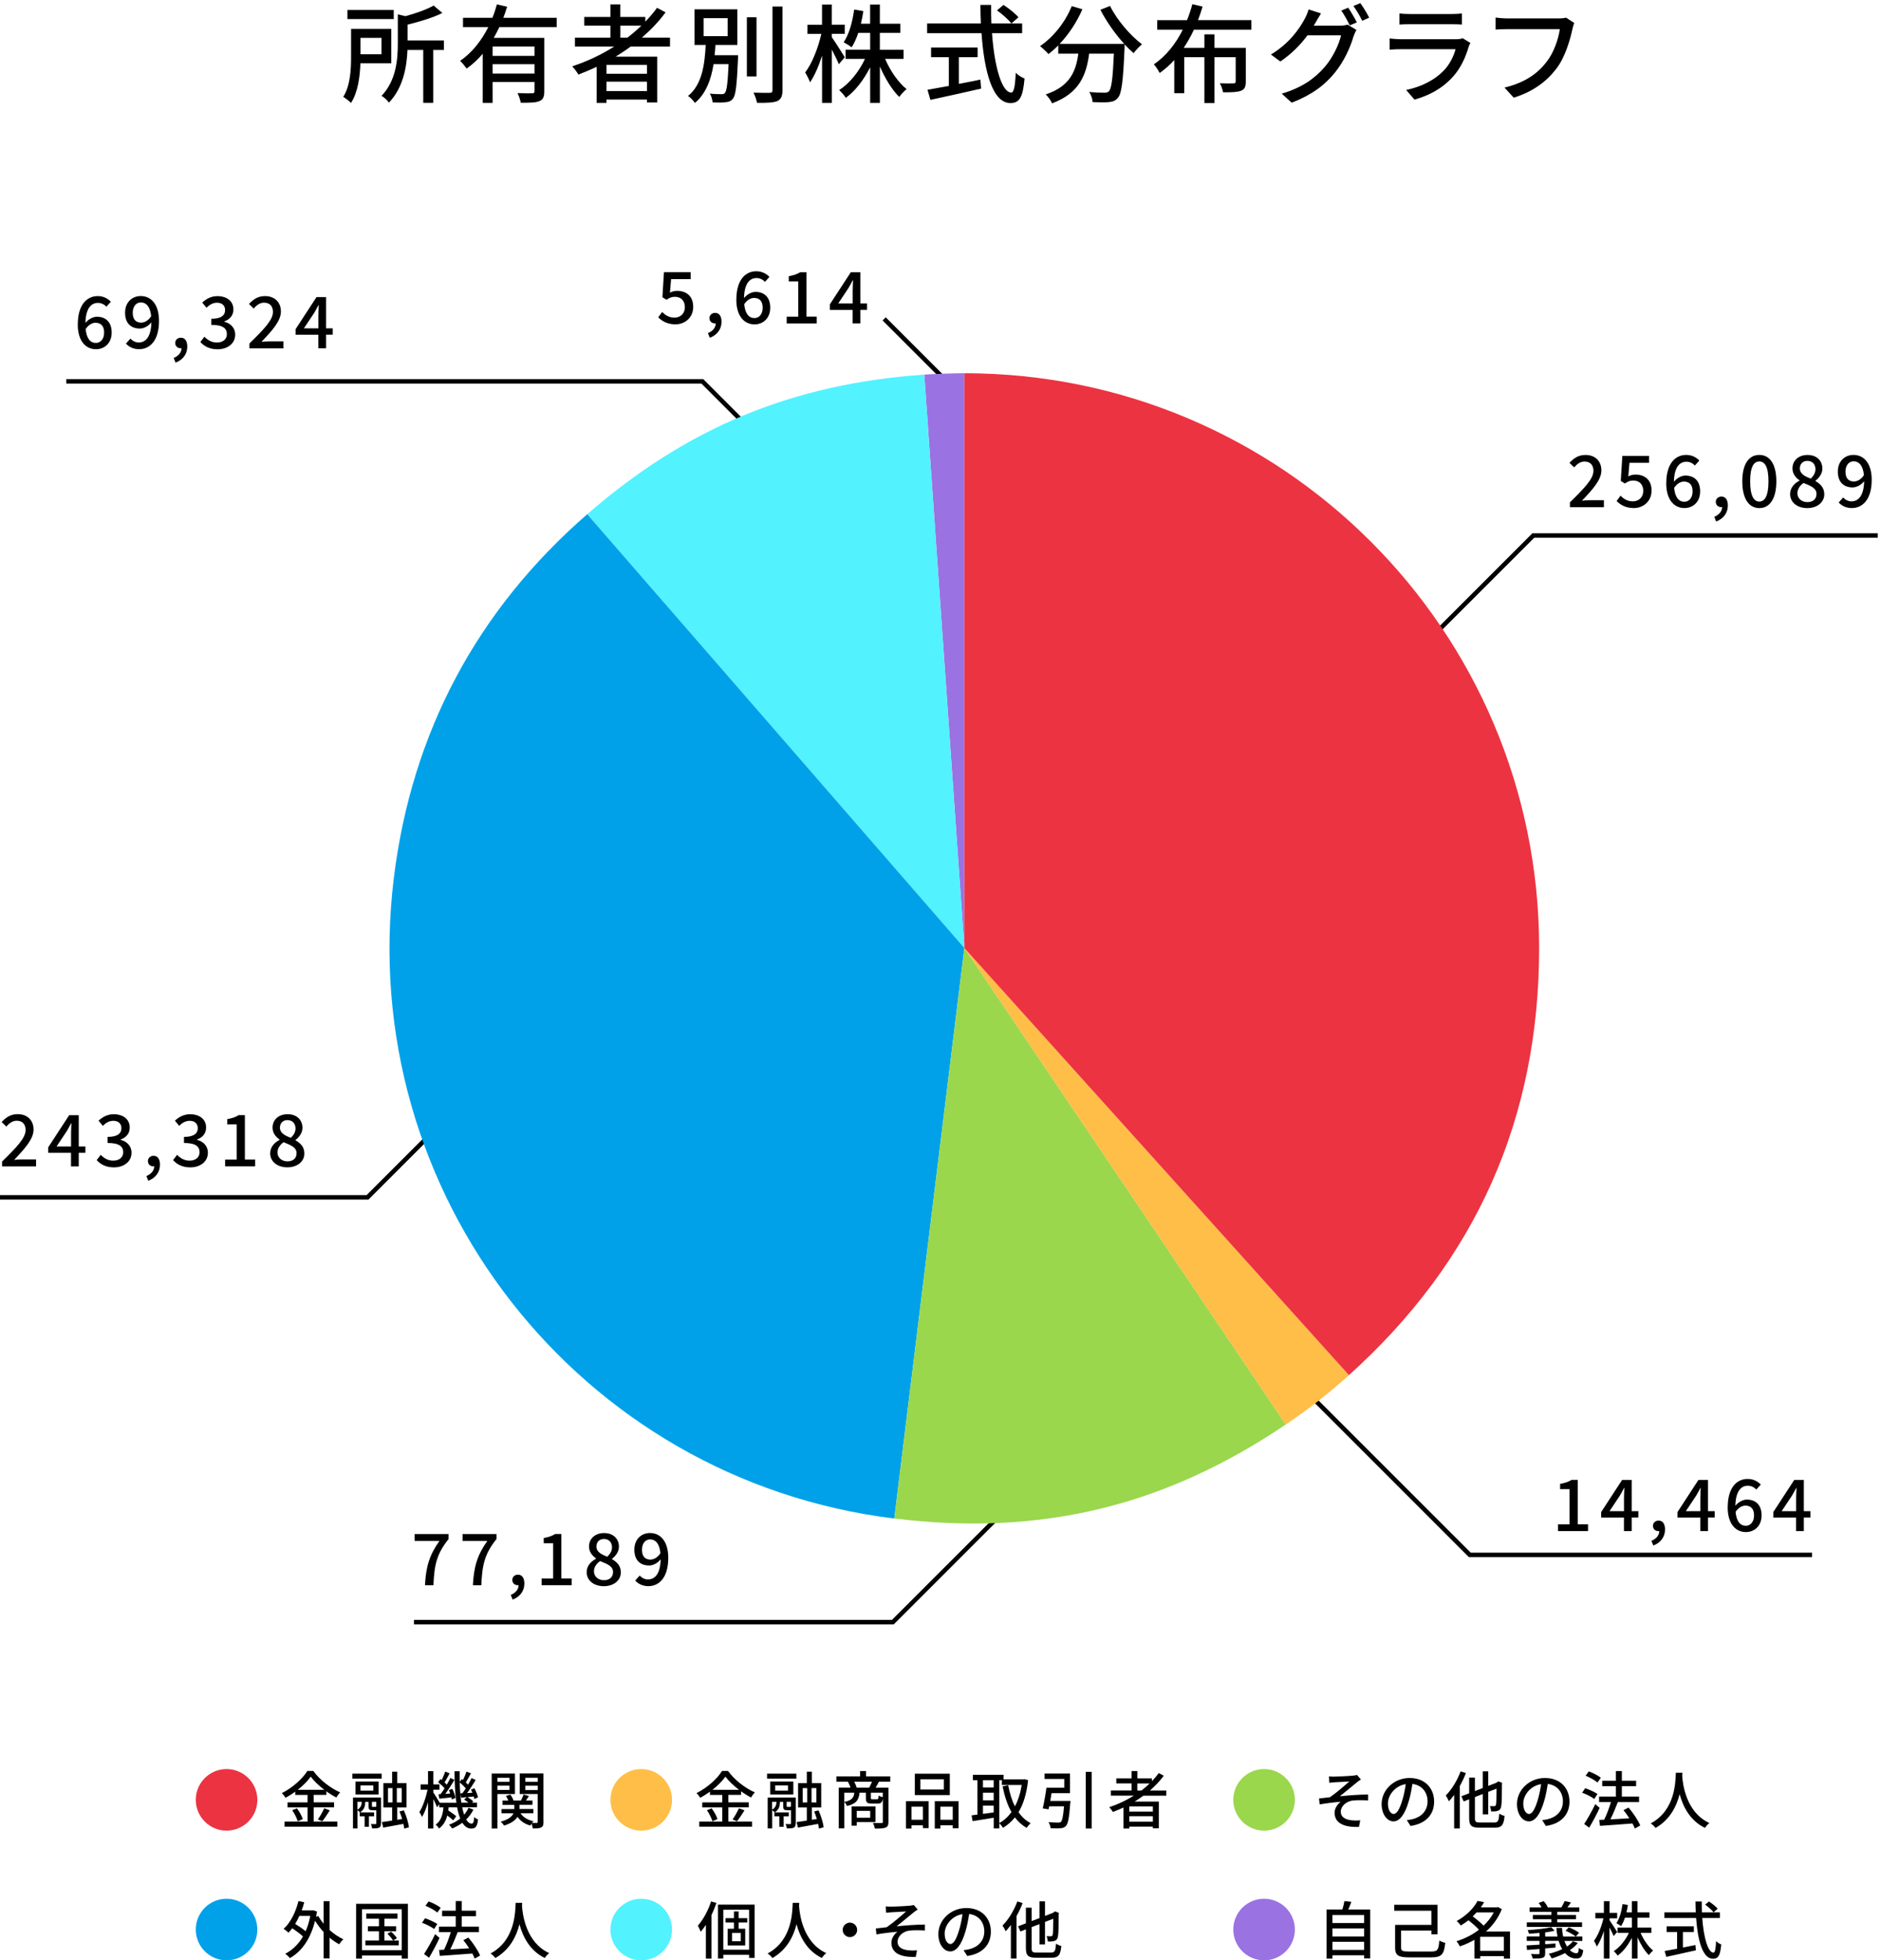 <?xml version="1.0" encoding="UTF-8"?><svg id="_レイヤー_1" xmlns="http://www.w3.org/2000/svg" width="420.92" height="438.67" viewBox="0 0 420.92 438.67"><defs><style>.cls-1{fill:none;stroke:#000;stroke-miterlimit:10;}.cls-2,.cls-3,.cls-4,.cls-5,.cls-6,.cls-7,.cls-8{stroke-width:0px;}.cls-3{fill:#9ad74c;}.cls-4{fill:#52f2fe;}.cls-5{fill:#9a72e2;}.cls-6{fill:#00a1e9;}.cls-7{fill:#ffbe47;}.cls-8{fill:#ec3341;}</style></defs><path class="cls-2" d="m80.65,14.16c-.1,2.9-.53,6.46-2.11,8.88-.34-.38-1.27-1.1-1.73-1.37,1.61-2.54,1.75-6.22,1.75-8.95v-6.26h9v7.7h-6.91Zm7.46-9.89h-10.37v-2.04h10.37v2.04Zm-7.44,4.2v3.67h4.7v-3.67h-4.7Zm18.67,2.71h-2.4v11.83h-2.23v-11.83h-3.53c-.14,3.7-.94,8.45-4.15,11.79-.31-.48-1.1-1.25-1.66-1.51,3.31-3.46,3.65-8.16,3.65-11.79V3.21l1.7.41c2.38-.65,4.82-1.51,6.31-2.38l1.97,1.66c-2.16,1.08-5.09,1.94-7.8,2.62v3.53h8.14v2.14Z"/><path class="cls-2" d="m111.74,6.07c-.38.82-.82,1.63-1.25,2.4h11.31v11.95c0,1.2-.24,1.87-1.1,2.21-.84.36-2.18.36-4.18.36-.07-.6-.41-1.56-.7-2.16,1.42.07,2.86.07,3.26.05.41,0,.53-.12.53-.48v-2.06h-9.38v4.68h-2.21v-10.99c-1.06,1.25-2.26,2.38-3.6,3.31-.34-.48-1.01-1.32-1.46-1.73,2.71-1.82,4.8-4.58,6.31-7.54h-5.66v-2.09h6.58c.41-1.01.74-2.02,1.01-3l2.28.53c-.26.82-.53,1.66-.84,2.47h11.93v2.09h-12.82Zm7.87,4.34h-9.38v2.09h9.38v-2.09Zm0,6.05v-2.09h-9.38v2.09h9.38Z"/><path class="cls-2" d="m141.12,10.42c-1.08.82-2.21,1.54-3.36,2.26h9.31v10.25h-2.3v-.65h-9.05v.74h-2.21v-8.06c-1.34.62-2.71,1.2-4.08,1.73-.26-.5-.96-1.39-1.37-1.85,3.31-1.1,6.5-2.59,9.38-4.42h-8.78v-1.99h7.94v-2.69h-5.86v-1.94h5.86V.98h2.21v2.81h5.59v1.06c.96-.98,1.85-2.02,2.62-3.1l1.92,1.01c-1.51,2.06-3.31,3.94-5.3,5.66h6.29v1.99h-8.81Zm3.65,4.1h-9.05v1.99h9.05v-1.99Zm0,5.86v-2.11h-9.05v2.11h9.05Zm-4.39-11.95c1.13-.84,2.16-1.75,3.14-2.69h-4.7v2.69h1.56Z"/><path class="cls-2" d="m165.16,12.36s0,.62-.02.91c-.26,5.86-.5,8.09-1.15,8.83-.43.55-.91.7-1.63.77-.62.1-1.75.1-2.9.05-.05-.6-.26-1.42-.62-1.97,1.1.12,2.16.12,2.57.12.38,0,.62-.02.79-.26.41-.43.65-2.14.84-6.46h-3.36c-.55,3.38-1.66,6.58-4.18,8.69-.34-.53-.98-1.22-1.54-1.56,3.22-2.59,3.74-7.25,3.96-11.42h-2.5V2.09h9.58v7.97h-4.9c-.05.77-.1,1.54-.19,2.3h5.26Zm-7.7-4.27h5.38v-4.03h-5.38v4.03Zm11.83,9.02h-2.16V3.86h2.16v13.25Zm5.81-15.65v18.72c0,1.39-.34,2.04-1.18,2.45-.89.34-2.33.41-4.51.38-.12-.6-.46-1.63-.79-2.28,1.63.07,3.14.05,3.62.05.46-.02.62-.17.62-.6V1.46h2.23Z"/><path class="cls-2" d="m187.72,14.38c-.31-.79-.98-2.09-1.58-3.29v11.93h-2.18v-10.58c-.74,2.35-1.7,4.54-2.69,5.98-.22-.62-.72-1.61-1.1-2.21,1.51-1.9,2.93-5.52,3.62-8.62h-3.1v-2.06h3.26V1.01h2.18v4.51h2.9v2.06h-2.9v.74c.65.89,2.47,3.77,2.9,4.49l-1.32,1.56Zm10.35-1.2c1.13,2.66,2.95,5.28,4.8,6.77-.53.41-1.25,1.18-1.63,1.75-1.61-1.56-3.19-4.15-4.34-6.82v8.14h-2.18v-7.97c-1.42,2.81-3.34,5.33-5.45,6.84-.34-.55-1.01-1.32-1.49-1.73,2.28-1.44,4.46-4.13,5.78-6.98h-4.34v-2.04h5.5v-3.79h-2.66c-.41,1.25-.91,2.35-1.49,3.24-.38-.31-1.3-.89-1.78-1.13,1.22-1.78,1.97-4.54,2.35-7.32l2.06.34c-.14.98-.34,1.92-.55,2.83h2.06V1.01h2.18v4.3h4.58v2.04h-4.58v3.79h5.3v2.04h-4.13Z"/><path class="cls-2" d="m221.99,7.44c.53,7.56,2.21,13.27,4.3,13.27.58,0,.86-1.3,1.01-4.42.5.53,1.34,1.06,1.97,1.27-.38,4.32-1.18,5.5-3.17,5.5-3.96,0-5.86-6.98-6.46-15.63h-12.17v-2.18h12.02c-.05-1.37-.1-2.76-.1-4.15h2.4c-.02,1.39,0,2.81.05,4.15h6.89v2.18h-6.74Zm-7.44,11.33c1.58-.29,3.22-.62,4.83-.96l.17,2.02c-3.98.91-8.28,1.85-11.35,2.52l-.65-2.26c1.3-.22,2.95-.53,4.78-.86v-6.43h-3.98v-2.16h10.42v2.16h-4.2v5.98Zm10.01-17.67c1.18.77,2.64,1.94,3.34,2.76l-1.56,1.39c-.67-.84-2.06-2.09-3.24-2.93l1.46-1.22Z"/><path class="cls-2" d="m248.4,1.34c1.54,3.12,4.56,6.65,7.15,8.57-.58.48-1.44,1.37-1.87,1.99-.65-.55-1.34-1.22-2.02-1.97,0,.22,0,.72-.02.94-.31,7.27-.65,10.06-1.46,10.99-.55.7-1.1.86-1.97.98-.82.1-2.28.07-3.72,0-.02-.67-.34-1.61-.74-2.26,1.46.14,2.83.17,3.38.17.48,0,.77-.07,1.03-.34.55-.58.86-2.83,1.1-8.4h-5.54c-.6,4.66-2.14,8.86-8.3,11.11-.24-.58-.91-1.54-1.42-1.99,5.52-1.82,6.79-5.33,7.3-9.12h-4.49v-1.85c-.7.72-1.44,1.37-2.18,1.94-.41-.48-1.37-1.37-1.9-1.78,2.98-2.02,5.62-5.3,7.1-8.95l2.38.7c-1.25,2.9-3.05,5.59-5.09,7.75h14.45c-1.99-2.18-3.96-4.97-5.33-7.63l2.16-.86Z"/><path class="cls-2" d="m267.16,6.65c-.65,1.42-1.42,2.78-2.28,4.06h4.63v-3.02h2.26v3.02h7.01v7.56c0,1.1-.24,1.7-1.06,2.04-.82.31-2.09.36-4.03.34-.1-.6-.41-1.46-.72-2.02,1.34.05,2.69.05,3.05.02.38,0,.5-.1.5-.43v-5.42h-4.75v10.25h-2.26v-10.25h-4.51v8.06h-2.23v-7.42c-.98,1.08-2.06,2.04-3.26,2.9-.29-.58-.86-1.46-1.3-1.94,2.78-1.9,4.94-4.68,6.46-7.75h-5.71v-2.14h6.67c.48-1.2.89-2.4,1.18-3.58l2.3.55c-.29,1.01-.65,2.02-1.03,3.02h11.95v2.14h-12.87Z"/><path class="cls-2" d="m294.34,5.13c-.12.22-.22.41-.36.62h5.79c.67,0,1.34-.1,1.8-.24l1.97,1.2c-.24.38-.5.98-.67,1.46-.65,2.3-2.06,5.52-4.22,8.16-2.21,2.71-5.11,4.92-9.6,6.65l-2.23-2.02c4.63-1.37,7.49-3.5,9.62-5.98,1.78-2.04,3.22-5.06,3.65-7.08h-7.51c-1.51,2.06-3.58,4.18-6.07,5.86l-2.11-1.56c4.18-2.52,6.41-5.83,7.54-7.94.29-.5.7-1.46.89-2.16l2.78.91c-.48.72-.98,1.63-1.25,2.11Zm9.29-.12l-1.58.67c-.48-.96-1.25-2.4-1.9-3.31l1.54-.65c.6.86,1.46,2.35,1.94,3.29Zm2.76-1.06l-1.56.7c-.5-1.03-1.3-2.4-1.97-3.31l1.54-.65c.65.89,1.56,2.4,1.99,3.26Z"/><path class="cls-2" d="m328.65,10.46c-.67,2.33-1.75,4.75-3.53,6.72-2.47,2.74-5.52,4.25-8.59,5.11l-1.87-2.16c3.5-.72,6.43-2.28,8.4-4.32,1.37-1.42,2.23-3.22,2.66-4.8h-12.22c-.58,0-1.63.02-2.54.1v-2.5c.94.1,1.85.17,2.54.17h12.29c.65,0,1.22-.1,1.54-.22l1.71,1.06c-.14.26-.34.62-.38.84Zm-13.2-7.32h9.34c.77,0,1.75-.05,2.35-.12v2.47c-.6-.05-1.56-.07-2.38-.07h-9.31c-.77,0-1.63.02-2.3.07v-2.47c.62.07,1.51.12,2.3.12Z"/><path class="cls-2" d="m351.86,6.55c-.53,2.45-1.63,6.26-3.58,8.81-2.18,2.86-5.18,5.14-9.55,6.5l-2.06-2.26c4.71-1.15,7.42-3.19,9.38-5.71,1.66-2.09,2.69-5.16,3-7.37h-11.79c-1.03,0-1.99.05-2.59.1v-2.69c.67.1,1.8.19,2.59.19h11.64c.41,0,1.01-.02,1.54-.17l1.85,1.2c-.19.38-.31.91-.43,1.39Z"/><path class="cls-2" d="m70.2,407.63h5.29v1.13h-11.81v-1.13h5.14v-3.18h-4.47v-1.12h4.47v-1.67h-2.75v-.73c-.7.5-1.43.97-2.19,1.37-.15-.29-.53-.78-.81-1.05,2.38-1.18,4.66-3.24,5.71-4.96h1.33c1.48,2.04,3.82,3.85,6,4.79-.31.34-.62.78-.84,1.16-.74-.38-1.5-.85-2.24-1.39v.8h-2.84v1.67h4.57v1.12h-4.57v3.18Zm-3.75-2.97c.55.74,1.11,1.74,1.3,2.41l-1.13.5c-.17-.67-.7-1.72-1.23-2.49l1.06-.42Zm6.12-4.15c-1.22-.92-2.31-1.96-3.04-2.94-.67.95-1.69,1.99-2.9,2.94h5.94Zm-1.44,6.63c.48-.66,1.08-1.72,1.42-2.49l1.25.46c-.55.88-1.18,1.83-1.69,2.46l-.97-.43Z"/><path class="cls-2" d="m78.85,396.9h6.56v1.11h-6.56v-1.11Zm6.4,11.12c0,.49-.08.79-.43.97-.32.15-.81.17-1.54.17-.03-.28-.15-.7-.29-.98.48.01.91.01,1.04.01.14,0,.18-.04.18-.18v-2.93h-.87c-.73,0-.88-.2-.88-.95v-.92h-.73c0,.78-.13,1.71-1.16,2.37-.13-.15-.38-.38-.57-.5v4.08h-1.01v-6.91h6.28v5.79Zm-.52-6.46h-5.18v-2.9h5.18v2.9Zm-4.75,3.4c.85-.48.97-1.23.97-1.76h-.97v1.76Zm.52.6h3.21v.88h-1.15v2.35h-.97v-2.35h-1.09v-.88Zm3.04-6.02h-2.87v1.15h2.87v-1.15Zm.42,4.79c.17,0,.21-.03.24-.11v-1.02h-.97v.91c0,.21.03.22.2.22h.53Zm6.49,4.85c-.03-.29-.1-.66-.18-1.04-1.6.29-3.25.6-4.51.83l-.31-1.23c.63-.08,1.43-.2,2.3-.34v-2.94h-1.96v-5.45h1.96v-2.55h1.13v2.55h2.09v5.45h-2.09v2.76l1.11-.18c-.18-.57-.38-1.16-.6-1.68l.98-.25c.55,1.22,1.04,2.8,1.13,3.8l-1.05.28Zm-3.63-5.84h1.01v-3.21h-1.01v3.21Zm3.07-3.21h-1.09v3.21h1.09v-3.21Z"/><path class="cls-2" d="m105.93,404.95c-.41.84-.94,1.57-1.61,2.21.35.6.76.92,1.2.92.38,0,.52-.31.59-1.48.22.24.62.46.87.57-.2,1.57-.56,2.02-1.54,2.02-.81,0-1.46-.48-1.98-1.3-.69.5-1.44.94-2.28,1.28-.15-.22-.46-.63-.7-.84.95-.35,1.79-.81,2.51-1.4-.29-.7-.52-1.54-.7-2.49h-1.9c-.03.24-.06.46-.08.69.66.42,1.4.94,1.79,1.32l-.69.9c-.29-.29-.81-.71-1.33-1.09-.29,1.18-.84,2.18-1.83,2.91-.17-.27-.49-.69-.77-.85,1.25-.87,1.61-2.33,1.75-3.87h-.94v-.7l-.48.67c-.17-.43-.52-1.19-.85-1.85v6.61h-1.18v-5.9c-.38,1.29-.84,2.51-1.34,3.31-.14-.34-.42-.83-.6-1.09.76-1.16,1.47-3.24,1.83-5.01h-1.54v-1.19h1.65v-2.96h1.18v2.96h1.39v1.19h-1.39v.6c.35.5,1.16,1.83,1.44,2.33h3.73c-.29-2.04-.41-4.47-.42-7.06h1.15c-.01.81,0,1.61.01,2.38l.45-.62c.1.07.18.14.28.21.29-.57.6-1.33.78-1.88l1.01.38c-.39.69-.81,1.47-1.15,2.03.18.18.36.35.49.52.31-.53.59-1.05.8-1.5l.92.43c-.57.95-1.29,2.07-1.93,2.94l1.19-.08c-.1-.24-.2-.48-.31-.69l.76-.31c.36.66.71,1.5.8,2.04l-.8.36c-.03-.17-.08-.36-.14-.56-.49.06-.97.1-1.41.15.46.27,1.02.66,1.3.95l-.29.28h1.12v1.04h-3.31c.13.62.27,1.18.43,1.65.41-.48.73-.99.98-1.54l1.09.41Zm-7.34-3.46c.29-.38.59-.83.9-1.3-.35-.43-.94-.98-1.44-1.37l.52-.71c.1.07.18.14.28.22.29-.6.59-1.34.78-1.89l.99.39c-.38.69-.78,1.47-1.13,2.03.18.17.35.35.49.5.31-.53.59-1.05.8-1.5l.92.43c-.6,1.01-1.36,2.2-2.04,3.12l1.08-.07c-.08-.27-.2-.53-.29-.77l.76-.27c.34.64.64,1.51.71,2.04l-.81.34c-.01-.14-.06-.29-.1-.46-.97.11-1.88.21-2.7.28l-.18-.99.48-.03Zm4.86-.18c.25-.32.52-.71.78-1.12-.34-.41-.87-.92-1.36-1.32.04,1.68.17,3.21.36,4.52h1.58c-.28-.24-.63-.5-.94-.69l.59-.55-1.26.14-.2-.97.43-.03Z"/><path class="cls-2" d="m111.32,401.46v7.72h-1.29v-12.3h5.2v4.58h-3.91Zm0-3.64v.91h2.69v-.91h-2.69Zm2.69,2.73v-.97h-2.69v.97h2.69Zm7.61,7.16c0,.66-.11,1.02-.53,1.23-.38.21-.99.22-1.86.22-.04-.28-.17-.73-.29-1.07-.11.15-.2.29-.27.42-1.27-.35-2.23-1.02-2.86-1.95-.45.73-1.33,1.43-3,1.96-.15-.25-.5-.64-.77-.87,1.79-.48,2.55-1.19,2.86-1.88h-2.68v-.95h2.87v-.94h-2.65v-.95h1.32c-.13-.34-.34-.73-.55-1.04l.99-.31c.31.42.6.95.71,1.34h1.67c.21-.42.46-.97.59-1.36l1.18.35c-.21.35-.45.7-.66,1.01h1.46v.95h-2.9v.94h3.1v.95h-2.87c.57.88,1.57,1.51,2.9,1.78-.11.1-.22.24-.34.38.46.01.91.01,1.06.01.17,0,.22-.07.22-.25v-6.22h-4.02v-4.61h5.31v10.83Zm-4.06-9.89v.91h2.77v-.91h-2.77Zm2.77,2.75v-.98h-2.77v.98h2.77Z"/><path class="cls-2" d="m163,407.63h5.29v1.13h-11.81v-1.13h5.14v-3.18h-4.47v-1.12h4.47v-1.67h-2.75v-.73c-.7.5-1.43.97-2.19,1.37-.15-.29-.53-.78-.81-1.05,2.38-1.18,4.66-3.24,5.71-4.96h1.33c1.48,2.04,3.82,3.85,6,4.79-.31.34-.62.78-.84,1.16-.74-.38-1.5-.85-2.24-1.39v.8h-2.84v1.67h4.57v1.12h-4.57v3.18Zm-3.75-2.97c.55.74,1.11,1.74,1.3,2.41l-1.13.5c-.17-.67-.7-1.72-1.23-2.49l1.06-.42Zm6.12-4.15c-1.22-.92-2.31-1.96-3.04-2.94-.67.95-1.69,1.99-2.9,2.94h5.94Zm-1.44,6.63c.48-.66,1.08-1.72,1.42-2.49l1.25.46c-.55.88-1.18,1.83-1.69,2.46l-.97-.43Z"/><path class="cls-2" d="m171.65,396.9h6.56v1.11h-6.56v-1.11Zm6.4,11.12c0,.49-.08.79-.43.97-.32.15-.81.17-1.54.17-.03-.28-.15-.7-.29-.98.48.01.91.01,1.04.01.14,0,.18-.04.18-.18v-2.93h-.87c-.73,0-.88-.2-.88-.95v-.92h-.73c0,.78-.13,1.71-1.16,2.37-.13-.15-.38-.38-.57-.5v4.08h-1.01v-6.91h6.28v5.79Zm-.52-6.46h-5.18v-2.9h5.18v2.9Zm-4.75,3.4c.85-.48.97-1.23.97-1.76h-.97v1.76Zm.52.6h3.21v.88h-1.15v2.35h-.97v-2.35h-1.09v-.88Zm3.04-6.02h-2.87v1.15h2.87v-1.15Zm.42,4.79c.17,0,.21-.03.24-.11v-1.02h-.97v.91c0,.21.03.22.2.22h.53Zm6.49,4.85c-.03-.29-.1-.66-.18-1.04-1.6.29-3.25.6-4.51.83l-.31-1.23c.63-.08,1.43-.2,2.3-.34v-2.94h-1.96v-5.45h1.96v-2.55h1.13v2.55h2.09v5.45h-2.09v2.76l1.11-.18c-.18-.57-.38-1.16-.6-1.68l.98-.25c.55,1.22,1.04,2.8,1.13,3.8l-1.05.28Zm-3.63-5.84h1.01v-3.21h-1.01v3.21Zm3.07-3.21h-1.09v3.21h1.09v-3.21Z"/><path class="cls-2" d="m196.68,398.71c-.27.49-.5.94-.74,1.32h2.87v7.65c0,.69-.14,1.08-.63,1.29-.5.2-1.26.22-2.4.22-.06-.35-.25-.91-.43-1.26.84.04,1.65.03,1.89.03.25-.01.32-.08.32-.29v-5.2c-.14.9-.45,1.13-1.16,1.13h-1.3c-1.09,0-1.34-.28-1.34-1.26v-1.18h-1.41c-.17,1.62-.74,2.49-2.82,2.98-.1-.27-.35-.69-.59-.9v5.91h-1.25v-9.13h2.63c-.14-.42-.35-.92-.57-1.32h-2.59v-1.19h5.31v-1.19h1.33v1.19h5.42v1.19h-2.54Zm-7.75,4.51c1.68-.34,2.12-.9,2.24-2.06h-2.24v2.06Zm2.79,4.51v.81h-1.16v-4.31h5.35v3.5h-4.19Zm2.77-7.7c.22-.38.48-.9.64-1.32h-3.98c.24.42.45.94.56,1.32h2.77Zm-2.77,5.2v1.53h3.01v-1.53h-3.01Zm5.84-4.06h-2.68v1.16c0,.28.04.31.36.31h1.01c.27,0,.32-.1.36-.85.2.15.62.31.94.36v-.98Z"/><path class="cls-2" d="m202.74,403.05h5.07v6.04h-1.29v-.63h-2.55v.73h-1.23v-6.14Zm1.23,1.25v2.91h2.55v-2.91h-2.55Zm8.57-2.61h-7.83v-4.78h7.83v4.78Zm-1.33-3.53h-5.25v2.28h5.25v-2.28Zm3.29,4.89v6.07h-1.3v-.66h-2.77v.73h-1.25v-6.14h5.32Zm-1.3,4.16v-2.91h-2.77v2.91h2.77Z"/><path class="cls-2" d="m230.06,398.36c-.32,3.01-1.06,5.37-2.14,7.17.73,1.04,1.62,1.88,2.72,2.45-.29.25-.71.74-.9,1.06-1.04-.6-1.91-1.39-2.63-2.35-.76.97-1.67,1.72-2.67,2.33-.18-.31-.53-.76-.81-1.01v1.15h-1.26v-2.4c-1.7.28-3.42.56-4.72.77l-.24-1.3c.39-.04.83-.11,1.32-.17v-7.69h-1.02v-1.21h6.86v1.01h4.44l.22-.04.84.22Zm-10.1.01v1.62h2.4v-1.62h-2.4Zm0,4.5h2.4v-1.71h-2.4v1.71Zm2.4,2.69v-1.51h-2.4v1.85l2.4-.34Zm1.26,2.38c1.04-.55,1.95-1.37,2.72-2.44-.91-1.61-1.54-3.56-1.99-5.76l1.26-.25c.32,1.74.81,3.35,1.51,4.73.7-1.33,1.22-2.94,1.51-4.78h-4.44v-1.08h-.57v9.57Z"/><path class="cls-2" d="m239.55,403.01s-.01.41-.06.57c-.24,3.19-.48,4.52-.97,5.03-.32.36-.69.46-1.23.5-.45.06-1.32.04-2.19,0-.04-.41-.21-.97-.48-1.36.88.08,1.79.1,2.14.1.28,0,.46-.01.63-.15.31-.27.53-1.26.71-3.49h-3.32l-.14.67-1.3-.21c.29-1.22.63-3.14.83-4.62h3.99v-1.96h-4.41v-1.21h5.69v4.38h-4.13c-.08.57-.2,1.18-.29,1.74h4.52Zm4.74-6.51v12.68h-1.32v-12.68h1.32Z"/><path class="cls-2" d="m255.85,401.83c-.63.48-1.29.9-1.96,1.32h5.43v5.98h-1.34v-.38h-5.28v.43h-1.29v-4.71c-.78.36-1.58.7-2.38,1.01-.15-.29-.56-.81-.8-1.08,1.93-.64,3.8-1.51,5.48-2.58h-5.13v-1.16h4.64v-1.57h-3.42v-1.13h3.42v-1.64h1.29v1.64h3.26v.62c.56-.57,1.08-1.18,1.53-1.81l1.12.59c-.88,1.2-1.93,2.3-3.1,3.31h3.67v1.16h-5.14Zm2.13,2.4h-5.28v1.16h5.28v-1.16Zm0,3.42v-1.23h-5.28v1.23h5.28Zm-2.56-6.98c.66-.49,1.26-1.02,1.83-1.57h-2.75v1.57h.91Z"/><path class="cls-2" d="m298.61,397.56c.6,0,3.38-.13,4.2-.22.39-.04.67-.1.85-.15l.88,1.02c-.24.14-.66.43-.9.63-1.02.83-2.77,2.3-3.82,3.12,2.02-.21,4.45-.39,6.33-.39v1.32c-1.34-.07-2.72-.07-3.57.04-1.32.2-2.55,1.25-2.55,2.48s1.02,1.74,2.3,1.91c.8.1,1.54.07,2.06.03l-.29,1.46c-3.49.14-5.45-.92-5.45-3.17,0-1.05.73-2,1.36-2.45-1.4.11-3.14.32-4.71.59l-.13-1.33c.76-.07,1.72-.2,2.44-.28,1.4-.95,3.46-2.75,4.33-3.52-.6.04-2.73.14-3.32.18-.36.03-.8.08-1.16.11l-.07-1.43c.39.04.77.06,1.22.06Z"/><path class="cls-2" d="m315.64,408.61l-.83-1.32c.48-.04.9-.11,1.25-.2,1.79-.41,3.39-1.72,3.39-3.98,0-2.03-1.23-3.64-3.39-3.91-.2,1.26-.43,2.62-.84,3.94-.84,2.86-2,4.44-3.39,4.44s-2.66-1.54-2.66-3.88c0-3.14,2.75-5.83,6.26-5.83s5.49,2.35,5.49,5.28-1.88,4.96-5.28,5.45Zm-3.77-2.69c.63,0,1.29-.91,1.93-3.07.35-1.11.6-2.38.77-3.61-2.52.41-3.99,2.59-3.99,4.33,0,1.61.69,2.35,1.29,2.35Z"/><path class="cls-2" d="m328.03,396.76c-.36.97-.84,1.96-1.36,2.9v9.51h-1.27v-7.51c-.38.52-.77,1-1.16,1.42-.13-.31-.5-.99-.71-1.3,1.32-1.3,2.56-3.35,3.32-5.39l1.19.38Zm6.37,11.07c.83,0,.98-.38,1.11-1.99.29.21.83.45,1.18.52-.2,1.99-.59,2.63-2.2,2.63h-3.39c-1.82,0-2.34-.45-2.34-2.16v-4.2l-1.22.49-.52-1.16,1.74-.67v-3.5h1.29v3l1.75-.67v-3.74h1.23v3.26l1.81-.7.2-.15.22-.18.9.36-.06.2c-.01,2.49-.04,4.36-.15,4.94-.08.66-.36.97-.8,1.11-.41.14-1.04.15-1.47.14-.03-.35-.15-.9-.31-1.19.35.01.8.01.98.01.21,0,.34-.06.42-.36.07-.34.1-1.53.11-3.56l-1.85.71v5.04h-1.23v-4.55l-1.75.67v4.72c0,.81.17.98,1.13.98h3.22Z"/><path class="cls-2" d="m345.93,408.61l-.83-1.32c.48-.04.9-.11,1.25-.2,1.79-.41,3.39-1.72,3.39-3.98,0-2.03-1.23-3.64-3.39-3.91-.2,1.26-.43,2.62-.84,3.94-.84,2.86-2,4.44-3.39,4.44s-2.66-1.54-2.66-3.88c0-3.14,2.75-5.83,6.26-5.83s5.49,2.35,5.49,5.28-1.88,4.96-5.28,5.45Zm-3.77-2.69c.63,0,1.29-.91,1.93-3.07.35-1.11.6-2.38.77-3.61-2.52.41-3.99,2.59-3.99,4.33,0,1.61.69,2.35,1.29,2.35Z"/><path class="cls-2" d="m356.75,402.56c-.57-.45-1.75-1.06-2.7-1.39l.67-1.01c.94.31,2.13.85,2.75,1.29l-.71,1.11Zm1.21,2c-.67,1.47-1.56,3.12-2.34,4.43l-1.12-.83c.71-1.08,1.72-2.84,2.48-4.44l.98.84Zm-.48-5.67c-.56-.49-1.72-1.15-2.66-1.53l.71-.97c.94.34,2.1.94,2.7,1.43l-.76,1.06Zm8.36,10.31c-.13-.34-.31-.73-.53-1.15-2.62.21-5.37.39-7.27.53l-.18-1.32,1.12-.06c.56-1.13,1.13-2.67,1.51-3.94h-2.65v-1.23h3.75v-2.32h-3.05v-1.23h3.05v-2.16h1.34v2.16h3.19v1.23h-3.19v2.32h3.85v1.23h-4.75c-.48,1.28-1.09,2.72-1.67,3.87,1.32-.07,2.79-.15,4.24-.24-.41-.64-.85-1.28-1.3-1.82l1.12-.59c1.05,1.22,2.17,2.89,2.62,4.02l-1.22.69Z"/><path class="cls-2" d="m376.47,396.7c-.01.2-.01.43-.04.69.13,1.86.85,8.15,6.09,10.56-.41.31-.78.74-.99,1.09-3.39-1.64-4.95-4.85-5.67-7.55-.67,2.67-2.14,5.7-5.39,7.56-.24-.34-.66-.74-1.08-1.02,5.6-2.98,5.52-9.48,5.62-11.33h1.47Z"/><path class="cls-2" d="m351.3,112.42c3.28-3.22,5.27-5.27,5.27-7.06,0-1.25-.67-2.08-2-2.08-.93,0-1.7.59-2.32,1.31l-1.04-1.02c1.01-1.09,2.05-1.76,3.59-1.76,2.16,0,3.55,1.38,3.55,3.46s-1.9,4.21-4.35,6.77c.59-.06,1.34-.11,1.92-.11h2.99v1.57h-7.6v-1.07Z"/><path class="cls-2" d="m361.75,112.13l.88-1.2c.67.67,1.52,1.26,2.75,1.26,1.33,0,2.34-.9,2.34-2.35s-.9-2.31-2.24-2.31c-.75,0-1.2.22-1.89.67l-.9-.58.35-5.6h5.97v1.55h-4.37l-.27,3.03c.51-.26.98-.4,1.62-.4,1.97,0,3.59,1.1,3.59,3.57s-1.91,3.92-3.97,3.92c-1.86,0-3.03-.75-3.86-1.57Z"/><path class="cls-2" d="m372.87,108.14c0-4.51,2.11-6.34,4.45-6.34,1.31,0,2.27.56,2.95,1.26l-1.01,1.12c-.43-.51-1.15-.86-1.86-.86-1.49,0-2.74,1.12-2.82,4.48.69-.85,1.71-1.38,2.56-1.38,1.97,0,3.31,1.17,3.31,3.54s-1.6,3.73-3.52,3.73c-2.24,0-4.07-1.78-4.07-5.55Zm1.76,1.02c.19,2.13,1.04,3.12,2.29,3.12,1.02,0,1.84-.86,1.84-2.32s-.7-2.19-1.95-2.19c-.66,0-1.47.37-2.18,1.39Z"/><path class="cls-2" d="m383.61,115.65c1.1-.45,1.75-1.26,1.75-2.19-.06.02-.11.02-.18.02-.66,0-1.23-.42-1.23-1.18,0-.72.58-1.18,1.28-1.18.9,0,1.42.75,1.42,1.98,0,1.68-.98,2.98-2.62,3.6l-.42-1.04Z"/><path class="cls-2" d="m389.88,107.71c0-3.86,1.47-5.91,3.81-5.91s3.81,2.06,3.81,5.91-1.46,5.99-3.81,5.99-3.81-2.13-3.81-5.99Zm5.86,0c0-3.3-.85-4.45-2.05-4.45s-2.05,1.15-2.05,4.45.85,4.53,2.05,4.53,2.05-1.23,2.05-4.53Z"/><path class="cls-2" d="m400.58,110.56c0-1.46,1.02-2.43,2.11-3.01v-.06c-.88-.62-1.58-1.47-1.58-2.67,0-1.83,1.44-3.01,3.36-3.01,2.05,0,3.33,1.26,3.33,3.07,0,1.18-.83,2.16-1.55,2.69v.08c1.04.61,1.98,1.42,1.98,2.96,0,1.75-1.54,3.09-3.81,3.09s-3.84-1.31-3.84-3.14Zm5.91,0c0-1.36-1.3-1.82-2.9-2.48-.8.56-1.38,1.34-1.38,2.3,0,1.17.98,1.98,2.24,1.98s2.03-.7,2.03-1.81Zm-.24-5.57c0-1.06-.66-1.86-1.81-1.86-.96,0-1.68.64-1.68,1.68,0,1.23,1.12,1.78,2.43,2.29.69-.64,1.06-1.34,1.06-2.11Z"/><path class="cls-2" d="m411.45,112.45l1.01-1.14c.43.53,1.15.88,1.84.88,1.5,0,2.77-1.15,2.85-4.51-.69.88-1.71,1.39-2.58,1.39-1.98,0-3.31-1.17-3.31-3.54s1.6-3.73,3.5-3.73c2.26,0,4.08,1.78,4.08,5.57,0,4.51-2.13,6.32-4.45,6.32-1.33,0-2.29-.54-2.95-1.25Zm3.44-4.71c.7,0,1.55-.42,2.21-1.42-.21-2.11-1.07-3.09-2.32-3.09-1.01,0-1.81.85-1.81,2.31s.67,2.21,1.92,2.21Z"/><path class="cls-2" d="m348.64,341.11h2.58v-7.88h-2.11v-1.17c1.1-.19,1.89-.48,2.56-.9h1.39v9.94h2.3v1.52h-6.72v-1.52Z"/><path class="cls-2" d="m363.41,339.59h-5.11v-1.23l4.69-7.19h2.14v6.99h1.49v1.42h-1.49v3.04h-1.73v-3.04Zm0-1.42v-2.9c0-.64.05-1.67.08-2.31h-.06c-.29.58-.61,1.12-.94,1.71l-2.32,3.49h3.25Z"/><path class="cls-2" d="m369.55,344.8c1.1-.45,1.75-1.26,1.75-2.19-.06.02-.11.02-.18.02-.66,0-1.23-.42-1.23-1.18,0-.72.58-1.18,1.28-1.18.9,0,1.42.75,1.42,1.98,0,1.68-.98,2.98-2.62,3.6l-.42-1.04Z"/><path class="cls-2" d="m380.49,339.59h-5.11v-1.23l4.69-7.19h2.14v6.99h1.49v1.42h-1.49v3.04h-1.73v-3.04Zm0-1.42v-2.9c0-.64.05-1.67.08-2.31h-.06c-.29.58-.61,1.12-.94,1.71l-2.32,3.49h3.25Z"/><path class="cls-2" d="m386.62,337.29c0-4.51,2.11-6.34,4.45-6.34,1.31,0,2.27.56,2.95,1.26l-1.01,1.12c-.43-.51-1.15-.86-1.86-.86-1.49,0-2.74,1.12-2.82,4.48.69-.85,1.71-1.38,2.56-1.38,1.97,0,3.31,1.17,3.31,3.54s-1.6,3.73-3.52,3.73c-2.24,0-4.07-1.78-4.07-5.55Zm1.76,1.02c.19,2.13,1.04,3.12,2.29,3.12,1.02,0,1.84-.86,1.84-2.32s-.7-2.19-1.95-2.19c-.66,0-1.47.37-2.18,1.39Z"/><path class="cls-2" d="m401.93,339.59h-5.11v-1.23l4.69-7.19h2.14v6.99h1.49v1.42h-1.49v3.04h-1.73v-3.04Zm0-1.42v-2.9c0-.64.05-1.67.08-2.31h-.06c-.29.58-.61,1.12-.94,1.71l-2.32,3.49h3.25Z"/><path class="cls-2" d="m98.33,344.83h-5.54v-1.55h7.59v1.12c-2.71,3.38-3.2,5.88-3.39,10.34h-1.89c.21-4.16,1.01-6.8,3.23-9.91Z"/><path class="cls-2" d="m109.05,344.83h-5.54v-1.55h7.59v1.12c-2.71,3.38-3.2,5.88-3.39,10.34h-1.89c.21-4.16,1.01-6.8,3.23-9.91Z"/><path class="cls-2" d="m114.3,356.9c1.1-.45,1.75-1.26,1.75-2.19-.06.02-.11.02-.18.02-.66,0-1.23-.42-1.23-1.18,0-.72.58-1.18,1.28-1.18.9,0,1.42.75,1.42,1.98,0,1.68-.98,2.98-2.62,3.6l-.42-1.04Z"/><path class="cls-2" d="m121.2,353.22h2.58v-7.88h-2.11v-1.17c1.1-.19,1.89-.48,2.56-.9h1.39v9.94h2.3v1.52h-6.72v-1.52Z"/><path class="cls-2" d="m131.28,351.81c0-1.46,1.02-2.43,2.11-3.01v-.06c-.88-.62-1.58-1.47-1.58-2.67,0-1.83,1.44-3.01,3.36-3.01,2.05,0,3.33,1.26,3.33,3.07,0,1.18-.83,2.16-1.55,2.69v.08c1.04.61,1.98,1.42,1.98,2.96,0,1.75-1.54,3.09-3.81,3.09s-3.84-1.31-3.84-3.14Zm5.91,0c0-1.36-1.3-1.82-2.9-2.48-.8.56-1.38,1.34-1.38,2.3,0,1.17.98,1.98,2.24,1.98s2.03-.7,2.03-1.81Zm-.24-5.57c0-1.06-.66-1.86-1.81-1.86-.96,0-1.68.64-1.68,1.68,0,1.23,1.12,1.78,2.43,2.29.69-.64,1.06-1.34,1.06-2.11Z"/><path class="cls-2" d="m142.14,353.7l1.01-1.14c.43.53,1.15.88,1.84.88,1.5,0,2.77-1.15,2.85-4.51-.69.88-1.71,1.39-2.58,1.39-1.98,0-3.31-1.17-3.31-3.54s1.6-3.73,3.51-3.73c2.26,0,4.08,1.78,4.08,5.57,0,4.51-2.13,6.32-4.45,6.32-1.33,0-2.29-.54-2.95-1.25Zm3.44-4.71c.7,0,1.55-.42,2.21-1.42-.21-2.11-1.07-3.09-2.32-3.09-1.01,0-1.81.85-1.81,2.31s.67,2.21,1.92,2.21Z"/><path class="cls-2" d="m.46,259.93c3.28-3.22,5.27-5.27,5.27-7.06,0-1.25-.67-2.08-2-2.08-.93,0-1.7.59-2.32,1.31l-1.04-1.02c1.01-1.09,2.05-1.76,3.59-1.76,2.16,0,3.55,1.38,3.55,3.46s-1.9,4.21-4.35,6.77c.59-.06,1.34-.11,1.92-.11h2.99v1.57H.46v-1.07Z"/><path class="cls-2" d="m15.9,257.97h-5.11v-1.23l4.69-7.19h2.14v7h1.49v1.42h-1.49v3.04h-1.73v-3.04Zm0-1.42v-2.9c0-.64.05-1.67.08-2.3h-.06c-.29.58-.61,1.12-.94,1.71l-2.32,3.49h3.25Z"/><path class="cls-2" d="m21.64,259.6l.9-1.18c.69.71,1.57,1.3,2.79,1.3,1.33,0,2.24-.72,2.24-1.87,0-1.26-.83-2.08-3.49-2.08v-1.36c2.32,0,3.09-.85,3.09-1.95,0-1.02-.69-1.65-1.81-1.65-.91,0-1.68.45-2.35,1.12l-.96-1.15c.93-.85,2.02-1.44,3.38-1.44,2.11,0,3.6,1.09,3.6,2.98,0,1.33-.78,2.21-2.03,2.67v.08c1.36.34,2.43,1.33,2.43,2.88,0,2.06-1.78,3.28-3.94,3.28-1.86,0-3.06-.74-3.84-1.62Z"/><path class="cls-2" d="m32.76,263.17c1.1-.45,1.75-1.26,1.75-2.19-.06.02-.11.02-.18.02-.66,0-1.23-.42-1.23-1.18,0-.72.58-1.18,1.28-1.18.9,0,1.42.75,1.42,1.98,0,1.68-.98,2.98-2.62,3.6l-.42-1.04Z"/><path class="cls-2" d="m38.73,259.6l.9-1.18c.69.71,1.57,1.3,2.79,1.3,1.33,0,2.24-.72,2.24-1.87,0-1.26-.83-2.08-3.49-2.08v-1.36c2.32,0,3.09-.85,3.09-1.95,0-1.02-.69-1.65-1.81-1.65-.91,0-1.68.45-2.35,1.12l-.96-1.15c.93-.85,2.02-1.44,3.38-1.44,2.11,0,3.6,1.09,3.6,2.98,0,1.33-.78,2.21-2.03,2.67v.08c1.36.34,2.43,1.33,2.43,2.88,0,2.06-1.78,3.28-3.94,3.28-1.86,0-3.06-.74-3.84-1.62Z"/><path class="cls-2" d="m50.38,259.49h2.58v-7.88h-2.11v-1.17c1.1-.19,1.89-.48,2.56-.9h1.39v9.94h2.3v1.52h-6.72v-1.52Z"/><path class="cls-2" d="m60.46,258.08c0-1.46,1.02-2.43,2.11-3.01v-.06c-.88-.62-1.58-1.47-1.58-2.67,0-1.83,1.44-3.01,3.36-3.01,2.05,0,3.33,1.26,3.33,3.07,0,1.18-.83,2.16-1.55,2.69v.08c1.04.61,1.98,1.42,1.98,2.96,0,1.75-1.54,3.09-3.81,3.09s-3.84-1.31-3.84-3.14Zm5.91,0c0-1.36-1.3-1.82-2.9-2.48-.8.56-1.38,1.34-1.38,2.3,0,1.17.98,1.98,2.24,1.98s2.03-.7,2.03-1.81Zm-.24-5.57c0-1.06-.66-1.86-1.81-1.86-.96,0-1.68.64-1.68,1.68,0,1.23,1.12,1.78,2.43,2.29.69-.64,1.06-1.34,1.06-2.11Z"/><path class="cls-2" d="m17.41,72.6c0-4.51,2.11-6.34,4.45-6.34,1.31,0,2.27.56,2.95,1.26l-1.01,1.12c-.43-.51-1.15-.86-1.86-.86-1.49,0-2.74,1.12-2.82,4.48.69-.85,1.71-1.38,2.56-1.38,1.97,0,3.31,1.17,3.31,3.54s-1.6,3.73-3.52,3.73c-2.24,0-4.07-1.78-4.07-5.55Zm1.76,1.02c.19,2.13,1.04,3.12,2.29,3.12,1.02,0,1.84-.86,1.84-2.32s-.7-2.19-1.95-2.19c-.66,0-1.47.37-2.18,1.39Z"/><path class="cls-2" d="m28.18,76.9l1.01-1.14c.43.53,1.15.88,1.84.88,1.5,0,2.77-1.15,2.85-4.51-.69.88-1.71,1.39-2.58,1.39-1.98,0-3.31-1.17-3.31-3.54s1.6-3.73,3.51-3.73c2.26,0,4.08,1.78,4.08,5.57,0,4.51-2.13,6.32-4.45,6.32-1.33,0-2.29-.54-2.95-1.25Zm3.44-4.71c.7,0,1.55-.42,2.21-1.42-.21-2.11-1.07-3.09-2.32-3.09-1.01,0-1.81.85-1.81,2.31s.67,2.21,1.92,2.21Z"/><path class="cls-2" d="m38.87,80.1c1.1-.45,1.75-1.26,1.75-2.19-.06.02-.11.02-.18.02-.66,0-1.23-.42-1.23-1.18,0-.72.58-1.18,1.28-1.18.9,0,1.42.75,1.42,1.98,0,1.68-.98,2.98-2.62,3.6l-.42-1.04Z"/><path class="cls-2" d="m44.84,76.53l.9-1.18c.69.7,1.57,1.3,2.79,1.3,1.33,0,2.24-.72,2.24-1.87,0-1.26-.83-2.08-3.49-2.08v-1.36c2.32,0,3.09-.85,3.09-1.95,0-1.02-.69-1.65-1.81-1.65-.91,0-1.68.45-2.35,1.12l-.96-1.15c.93-.85,2.02-1.44,3.38-1.44,2.11,0,3.6,1.09,3.6,2.98,0,1.33-.78,2.21-2.03,2.67v.08c1.36.34,2.43,1.33,2.43,2.88,0,2.06-1.78,3.28-3.94,3.28-1.86,0-3.06-.74-3.84-1.62Z"/><path class="cls-2" d="m55.81,76.87c3.28-3.22,5.27-5.27,5.27-7.06,0-1.25-.67-2.08-2-2.08-.93,0-1.7.59-2.32,1.31l-1.04-1.02c1.01-1.09,2.05-1.76,3.59-1.76,2.16,0,3.55,1.38,3.55,3.46s-1.9,4.21-4.35,6.77c.59-.06,1.34-.11,1.92-.11h2.99v1.57h-7.6v-1.07Z"/><path class="cls-2" d="m71.25,74.9h-5.11v-1.23l4.69-7.19h2.14v6.99h1.49v1.42h-1.49v3.04h-1.73v-3.04Zm0-1.42v-2.9c0-.64.05-1.67.08-2.31h-.06c-.29.58-.61,1.12-.94,1.71l-2.32,3.49h3.25Z"/><path class="cls-2" d="m147.29,71.02l.88-1.2c.67.67,1.52,1.26,2.75,1.26,1.33,0,2.34-.9,2.34-2.35s-.9-2.31-2.24-2.31c-.75,0-1.2.22-1.89.67l-.9-.58.35-5.6h5.97v1.55h-4.37l-.27,3.03c.51-.26.98-.4,1.62-.4,1.97,0,3.59,1.1,3.59,3.57s-1.9,3.92-3.97,3.92c-1.86,0-3.02-.75-3.86-1.57Z"/><path class="cls-2" d="m158.42,74.54c1.1-.45,1.75-1.26,1.75-2.19-.06.02-.11.02-.18.02-.66,0-1.23-.42-1.23-1.18,0-.72.58-1.18,1.28-1.18.9,0,1.42.75,1.42,1.98,0,1.68-.98,2.98-2.62,3.6l-.42-1.04Z"/><path class="cls-2" d="m164.78,67.04c0-4.51,2.11-6.34,4.45-6.34,1.31,0,2.27.56,2.95,1.26l-1.01,1.12c-.43-.51-1.15-.86-1.86-.86-1.49,0-2.74,1.12-2.82,4.48.69-.85,1.71-1.38,2.56-1.38,1.97,0,3.31,1.17,3.31,3.54s-1.6,3.73-3.52,3.73c-2.24,0-4.07-1.78-4.07-5.55Zm1.76,1.02c.19,2.13,1.04,3.12,2.29,3.12,1.02,0,1.84-.86,1.84-2.32s-.7-2.19-1.95-2.19c-.66,0-1.47.37-2.18,1.39Z"/><path class="cls-2" d="m176.04,70.86h2.58v-7.88h-2.11v-1.17c1.1-.19,1.89-.48,2.56-.9h1.39v9.94h2.3v1.52h-6.72v-1.52Z"/><path class="cls-2" d="m190.81,69.34h-5.11v-1.23l4.69-7.19h2.14v6.99h1.49v1.42h-1.49v3.04h-1.73v-3.04Zm0-1.42v-2.9c0-.64.05-1.67.08-2.31h-.06c-.29.58-.61,1.12-.94,1.71l-2.32,3.49h3.25Z"/><path class="cls-2" d="m73.76,431.9c.95.85,2.02,1.58,3.08,2.06-.29.25-.73.76-.92,1.12-.74-.38-1.47-.88-2.16-1.46v4.62h-1.34v-5.9c-.73-.77-1.37-1.64-1.92-2.52-1.04,4.19-3.07,6.91-5.63,8.36-.22-.29-.73-.78-1.05-.97,1.61-.84,2.96-2.12,3.98-3.88-.6-.57-1.54-1.26-2.41-1.82-.27.35-.55.67-.83.97-.24-.22-.78-.66-1.09-.85,1.54-1.4,2.69-3.71,3.32-6.22l1.29.27c-.17.63-.35,1.23-.57,1.82h2.31l.24-.04.87.29c-.07.41-.14.81-.21,1.19l.5-.2c.32.59.73,1.18,1.2,1.75v-5.06h1.34v6.46Zm-6.77-3.17c-.28.64-.6,1.25-.94,1.79.81.49,1.71,1.11,2.34,1.64.45-1.01.8-2.16,1.04-3.43h-2.44Z"/><path class="cls-2" d="m91.28,426.03v12.26h-1.39v-.69h-8.88v.69h-1.32v-12.26h11.58Zm-1.39,10.37v-9.16h-8.88v9.16h8.88Zm-.66-2.16v1.08h-7.47v-1.08h3.04v-2.07h-2.48v-1.11h2.48v-1.7h-2.84v-1.15h6.99v1.15h-2.93v1.7h2.62v1.11h-2.62v2.07h1.93c-.25-.43-.78-1.06-1.25-1.53l.83-.45c.48.43,1.04,1.06,1.3,1.46l-.85.52h1.25Z"/><path class="cls-2" d="m97.14,431.66c-.57-.45-1.75-1.06-2.7-1.39l.67-1.01c.94.31,2.13.85,2.75,1.29l-.71,1.11Zm1.21,2c-.67,1.47-1.56,3.12-2.34,4.43l-1.12-.83c.71-1.08,1.72-2.84,2.48-4.44l.98.84Zm-.48-5.67c-.56-.49-1.72-1.15-2.66-1.53l.71-.97c.94.34,2.1.94,2.7,1.43l-.76,1.06Zm8.36,10.31c-.13-.34-.31-.73-.53-1.15-2.62.21-5.37.39-7.27.53l-.18-1.32,1.12-.06c.56-1.13,1.13-2.68,1.51-3.94h-2.65v-1.23h3.75v-2.33h-3.05v-1.23h3.05v-2.16h1.34v2.16h3.19v1.23h-3.19v2.33h3.85v1.23h-4.75c-.48,1.28-1.09,2.72-1.67,3.87,1.32-.07,2.79-.15,4.24-.24-.41-.64-.85-1.27-1.3-1.82l1.12-.59c1.05,1.22,2.17,2.89,2.62,4.02l-1.22.69Z"/><path class="cls-2" d="m116.85,425.81c-.01.2-.01.43-.04.69.13,1.86.85,8.15,6.09,10.56-.41.31-.78.74-.99,1.09-3.39-1.64-4.94-4.85-5.67-7.55-.67,2.67-2.14,5.7-5.39,7.56-.24-.34-.66-.74-1.08-1.02,5.6-2.98,5.52-9.48,5.62-11.33h1.47Z"/><path class="cls-2" d="m160.32,425.83c-.31.91-.67,1.82-1.11,2.69v9.78h-1.25v-7.56c-.38.56-.76,1.09-1.16,1.54-.1-.32-.45-1.04-.64-1.37,1.19-1.33,2.3-3.36,2.96-5.42l1.2.35Zm8.54.38v11.93h-1.23v-.7h-5.77v.83h-1.19v-12.06h8.19Zm-1.23,10.09v-8.95h-5.77v8.95h5.77Zm-2.35-6.09v1.4h1.48v3.73h-3.92v-3.73h1.4v-1.4h-1.88v-.97h1.88v-1.51h1.04v1.51h1.95v.97h-1.95Zm.48,2.34h-1.95v1.85h1.95v-1.85Z"/><path class="cls-2" d="m178.85,425.81c-.01.2-.01.43-.04.69.13,1.86.85,8.15,6.09,10.56-.41.31-.78.74-.99,1.09-3.39-1.64-4.94-4.85-5.67-7.55-.67,2.67-2.14,5.7-5.39,7.56-.24-.34-.66-.74-1.08-1.02,5.6-2.98,5.52-9.48,5.62-11.33h1.47Z"/><path class="cls-2" d="m191.81,431.86c0,.9-.73,1.62-1.62,1.62s-1.62-.73-1.62-1.62.73-1.62,1.62-1.62,1.62.73,1.62,1.62Z"/><path class="cls-2" d="m199.43,426.66c.6,0,3.38-.13,4.2-.22.39-.04.67-.1.85-.15l.88,1.02c-.24.14-.66.43-.9.63-1.02.83-2.77,2.3-3.82,3.12,2.02-.21,4.45-.39,6.33-.39v1.32c-1.34-.07-2.72-.07-3.57.04-1.32.2-2.55,1.25-2.55,2.48s1.02,1.74,2.3,1.9c.8.1,1.54.07,2.06.03l-.29,1.46c-3.49.14-5.45-.92-5.45-3.17,0-1.05.73-2,1.36-2.45-1.4.11-3.14.32-4.71.59l-.13-1.33c.76-.07,1.72-.2,2.44-.28,1.4-.95,3.46-2.75,4.33-3.52-.6.04-2.73.14-3.32.18-.36.03-.8.08-1.16.11l-.07-1.43c.39.04.77.06,1.22.06Z"/><path class="cls-2" d="m216.45,437.71l-.83-1.32c.48-.04.9-.11,1.25-.2,1.79-.41,3.39-1.72,3.39-3.98,0-2.03-1.23-3.64-3.39-3.91-.2,1.26-.43,2.62-.84,3.94-.84,2.86-2,4.44-3.39,4.44s-2.66-1.54-2.66-3.88c0-3.14,2.75-5.83,6.26-5.83s5.49,2.35,5.49,5.28-1.88,4.96-5.28,5.45Zm-3.77-2.69c.63,0,1.29-.91,1.93-3.07.35-1.11.6-2.38.77-3.61-2.52.41-3.99,2.59-3.99,4.33,0,1.61.69,2.35,1.29,2.35Z"/><path class="cls-2" d="m228.84,425.86c-.36.97-.84,1.96-1.36,2.9v9.51h-1.27v-7.51c-.38.52-.77.99-1.16,1.42-.13-.31-.5-1-.71-1.3,1.32-1.3,2.56-3.35,3.32-5.39l1.19.38Zm6.37,11.07c.83,0,.98-.38,1.11-1.99.29.21.83.45,1.18.52-.2,1.99-.59,2.63-2.2,2.63h-3.39c-1.82,0-2.34-.45-2.34-2.16v-4.2l-1.22.49-.52-1.16,1.74-.67v-3.5h1.29v3l1.75-.67v-3.74h1.23v3.26l1.81-.7.2-.15.22-.18.9.36-.06.2c-.01,2.49-.04,4.36-.15,4.95-.08.66-.36.97-.8,1.11-.41.14-1.04.15-1.47.14-.03-.35-.15-.9-.31-1.19.35.01.8.01.98.01.21,0,.34-.06.42-.36.07-.34.1-1.53.11-3.56l-1.85.71v5.04h-1.23v-4.55l-1.75.67v4.72c0,.81.17.98,1.13.98h3.22Z"/><path class="cls-2" d="m306.62,427.29v10.95h-1.37v-.7h-7.09v.76h-1.3v-11.01h3.53c.2-.6.36-1.33.46-1.88l1.55.18c-.22.59-.45,1.19-.69,1.7h4.9Zm-8.46,1.25v1.79h7.09v-1.79h-7.09Zm0,3v1.79h7.09v-1.79h-7.09Zm7.09,4.8v-1.81h-7.09v1.81h7.09Z"/><path class="cls-2" d="m320.27,436.7c1.44,0,1.65-.36,1.81-2.45.36.21.95.43,1.33.52-.27,2.55-.77,3.24-3.14,3.24h-4.93c-2.38,0-3.15-.42-3.15-2.17v-5.1h8.12v-3.17h-8.31v-1.33h9.68v6.61h-1.37v-.84h-6.78v3.81c0,.74.28.88,1.78.88h4.96Z"/><path class="cls-2" d="m337.87,438.3h-1.34v-.57h-5.29v.55h-1.3v-4.2c-1.05.6-2.16,1.11-3.28,1.47-.15-.35-.49-.88-.74-1.16,1.75-.52,3.52-1.4,5.03-2.56-.57-.66-1.53-1.48-2.35-2.12-.53.41-1.11.81-1.72,1.18-.2-.32-.62-.8-.92-1.01,2.3-1.25,3.87-2.98,4.68-4.5l1.47.28c-.22.39-.48.77-.74,1.15h3.57l.24-.07.88.48c-.77,1.99-2.03,3.67-3.54,5.01h5.38v6.08Zm-7.47-10.34c-.27.29-.55.6-.85.88.84.62,1.82,1.42,2.44,2.07.92-.87,1.71-1.86,2.27-2.96h-3.85Zm6.12,8.59v-3.14h-5.29v3.14h5.29Z"/><path class="cls-2" d="m353.08,434.77c-.46.62-1.08,1.15-1.78,1.62.46.45.97.7,1.48.69.36,0,.46-.29.53-1.19.25.21.66.42.98.5-.2,1.51-.6,1.88-1.58,1.88s-1.81-.45-2.49-1.22c-.94.49-1.98.9-2.98,1.2-.13-.25-.45-.8-.67-1.04,1.04-.24,2.09-.59,3.01-1.05-.32-.53-.59-1.16-.8-1.85h-3.01v.76c.76-.06,1.54-.11,2.31-.17v.91c-.77.07-1.55.14-2.31.2v1.05c0,.63-.14.91-.6,1.05-.45.15-1.13.17-2.18.17-.07-.31-.24-.73-.38-1.02.7.04,1.44.04,1.62.03.22,0,.28-.06.28-.25v-.91l-2.8.22-.11-1.01c.8-.04,1.81-.1,2.91-.18v-.84h-2.86v-1h2.86v-.78c-.81.08-1.62.14-2.38.17-.04-.22-.15-.59-.28-.81,1.85-.1,4.03-.34,5.27-.64l.77.79c-.62.15-1.34.27-2.12.38v.91h2.76c-.13-.6-.21-1.26-.25-1.93h1.26c.03.69.11,1.33.25,1.93h2.8c-.48-.41-1.46-.95-2.26-1.29l.73-.76c.8.29,1.79.8,2.3,1.23l-.74.81h1.47v1h-4.01c.15.46.35.88.57,1.25.53-.35.98-.74,1.32-1.18l1.11.38Zm.95-3.57h-12.37v-1.02h5.49v-.71h-4.13v-.94h4.13v-.71h-4.87v-.98h2.69c-.17-.34-.42-.71-.67-1.02l1.13-.38c.39.39.76.98.92,1.37l-.07.03h3.11c.25-.42.57-1.02.74-1.43l1.41.31c-.28.41-.55.8-.8,1.12h2.67v.98h-4.94v.71h4.2v.94h-4.2v.71h5.55v1.02Z"/><path class="cls-2" d="m361.09,433.24c-.18-.46-.57-1.22-.92-1.92v6.96h-1.27v-6.18c-.43,1.37-.99,2.65-1.57,3.49-.13-.36-.42-.94-.64-1.29.88-1.11,1.71-3.22,2.12-5.03h-1.81v-1.21h1.91v-2.63h1.27v2.63h1.7v1.21h-1.7v.43c.38.52,1.44,2.2,1.7,2.62l-.77.91Zm6.04-.7c.66,1.55,1.72,3.08,2.8,3.95-.31.24-.73.69-.95,1.02-.94-.91-1.86-2.42-2.54-3.98v4.75h-1.27v-4.65c-.83,1.64-1.95,3.11-3.18,3.99-.2-.32-.59-.77-.87-1.01,1.33-.84,2.61-2.41,3.38-4.08h-2.54v-1.19h3.21v-2.21h-1.55c-.24.73-.53,1.37-.87,1.89-.22-.18-.76-.52-1.04-.66.71-1.04,1.15-2.65,1.37-4.27l1.2.2c-.08.57-.2,1.12-.32,1.65h1.2v-2.51h1.27v2.51h2.68v1.19h-2.68v2.21h3.1v1.19h-2.41Z"/><path class="cls-2" d="m380.92,429.2c.31,4.41,1.29,7.75,2.51,7.75.34,0,.5-.76.59-2.58.29.31.79.62,1.15.74-.22,2.52-.69,3.21-1.85,3.21-2.31,0-3.42-4.08-3.77-9.12h-7.1v-1.27h7.02c-.03-.8-.06-1.61-.06-2.42h1.4c-.01.81,0,1.64.03,2.42h4.02v1.27h-3.94Zm-4.34,6.61c.92-.17,1.88-.36,2.82-.56l.1,1.18c-2.33.53-4.83,1.08-6.62,1.47l-.38-1.32c.76-.13,1.72-.31,2.79-.5v-3.75h-2.33v-1.26h6.08v1.26h-2.45v3.49Zm5.84-10.31c.69.45,1.54,1.13,1.95,1.61l-.91.81c-.39-.49-1.21-1.22-1.89-1.71l.85-.71Z"/><circle class="cls-8" cx="50.7" cy="402.76" r="6.89"/><circle class="cls-6" cx="50.7" cy="431.78" r="6.89"/><circle class="cls-7" cx="143.49" cy="402.76" r="6.89"/><circle class="cls-4" cx="143.49" cy="431.78" r="6.89"/><circle class="cls-3" cx="282.87" cy="402.76" r="6.89"/><circle class="cls-5" cx="282.87" cy="431.78" r="6.89"/><polyline class="cls-1" points="420.19 119.83 343.12 119.83 305.42 157.52"/><polyline class="cls-1" points="289.03 308.07 328.9 347.94 405.49 347.94"/><line class="cls-1" x1="211.02" y1="84.53" x2="197.85" y2="71.36"/><polyline class="cls-1" points="170.43 98.61 157.16 85.33 14.84 85.33"/><polyline class="cls-1" points="107.13 243.05 82.25 267.93 0 267.93"/><polyline class="cls-1" points="229.39 333.41 199.79 363 92.64 363"/><path class="cls-5" d="m215.8,212.14l-8.97-128.31c2.34-.16,6.63-.31,8.97-.31v128.62Z"/><path class="cls-4" d="m215.8,212.14l-84.39-97.07c22.3-19.39,45.93-29.18,75.41-31.24l8.97,128.31Z"/><path class="cls-6" d="m215.8,212.14l-15.68,127.67c-70.51-8.66-120.65-72.83-111.99-143.34,3.99-32.5,18.57-59.91,43.28-81.4l84.39,97.07Z"/><path class="cls-3" d="m215.8,212.14l71.93,106.63c-27.27,18.39-54.96,25.04-87.6,21.03l15.68-127.67Z"/><path class="cls-7" d="m215.8,212.14l86.07,95.59c-4.54,4.09-9.08,7.63-14.14,11.05l-71.93-106.63Z"/><path class="cls-8" d="m215.8,212.14V83.52c71.04,0,128.62,57.59,128.62,128.62,0,38.22-14.16,70.01-42.56,95.59l-86.07-95.59Z"/></svg>